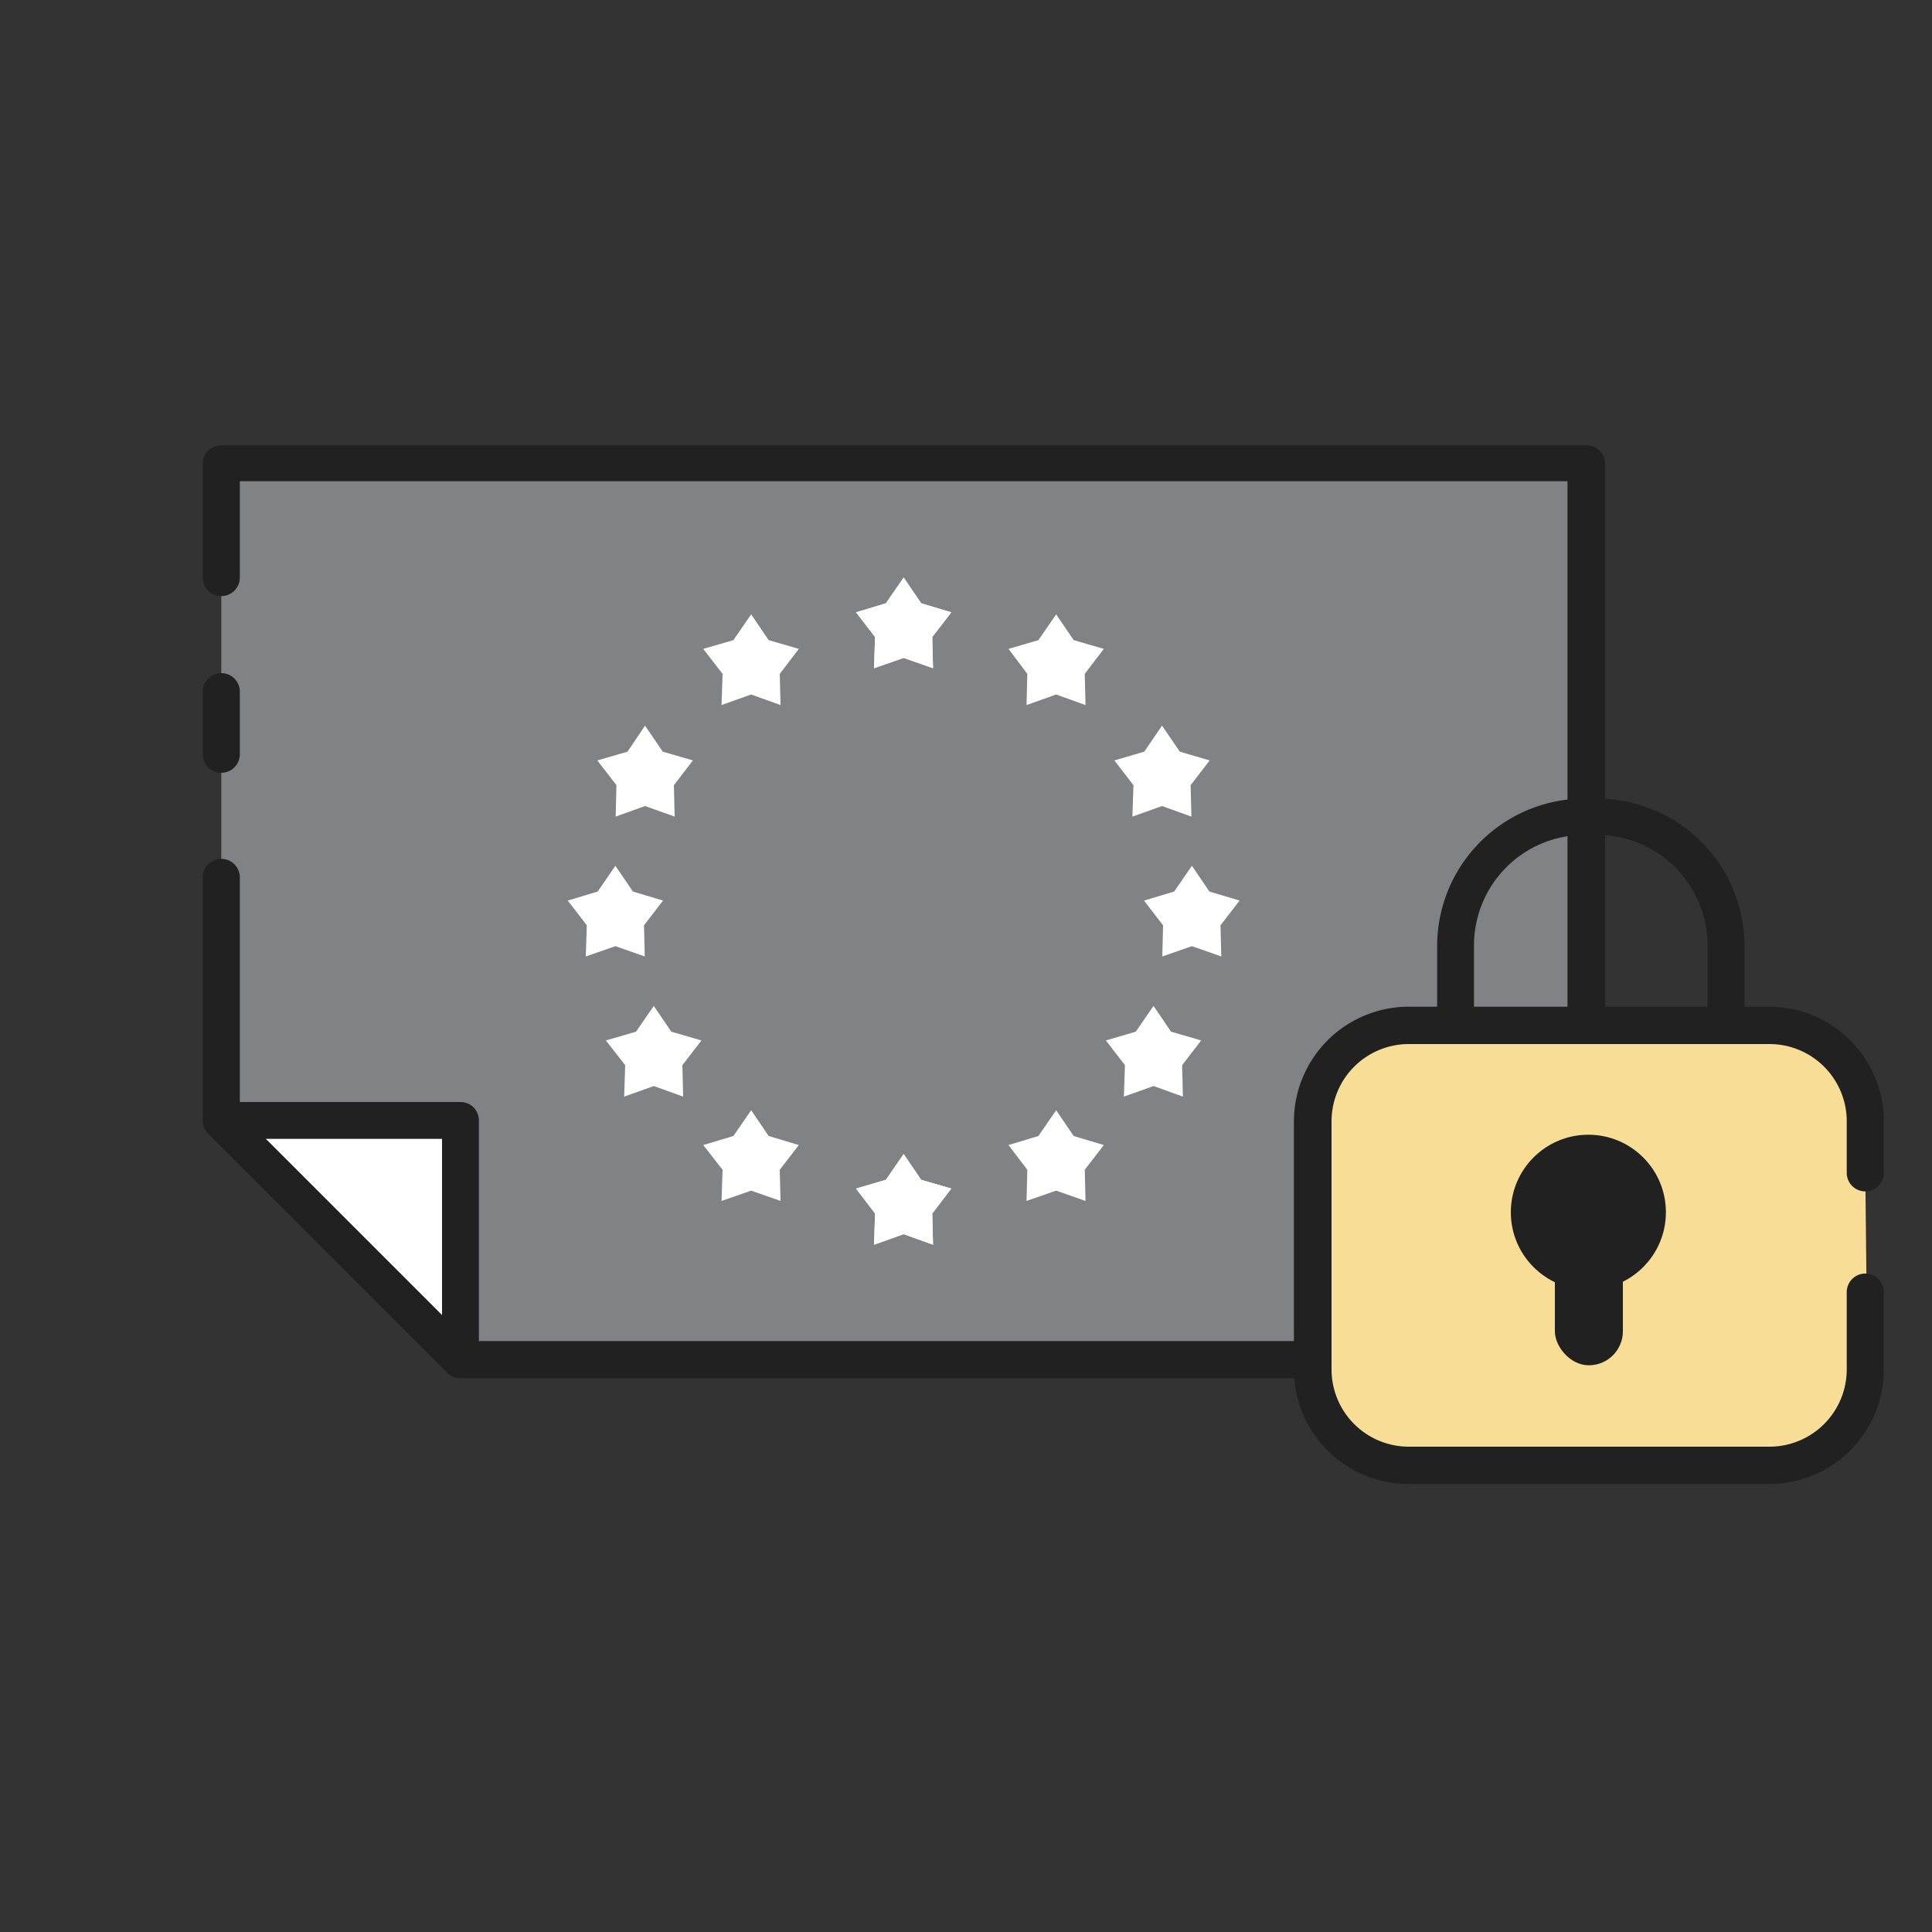 <svg xmlns="http://www.w3.org/2000/svg" id="&#x421;&#x43B;&#x43E;&#x439;_9" data-name="&#x421;&#x43B;&#x43E;&#x439; 9" viewBox="0 0 75 75"><rect x="0" y="0" width="75" height="75" fill="#333333" stroke="none"/><polyline points="8.59 22.42 8.59 17.96 61.56 17.96 61.56 52.78 17.88 52.78 8.59 43.49 8.59 34.06" style="fill:#808285"></polyline><path d="M61.56,53.5H17.88a.74.74,0,0,1-.51-.21L8.08,44a.74.74,0,0,1-.21-.51V34.06a.72.72,0,0,1,1.44,0V43.2l8.86,8.86H60.85V18.68H9.31v3.74a.72.72,0,0,1-1.44,0V18a.71.71,0,0,1,.72-.71h53a.71.71,0,0,1,.72.71V52.78A.72.72,0,0,1,61.56,53.5Z" style="fill:#212121"></path><polygon points="35.08 25.54 33.93 25.94 33.97 24.73 33.23 23.77 34.39 23.42 35.08 22.42 35.76 23.42 36.93 23.77 36.19 24.73 36.22 25.94 35.08 25.54" style="fill:#fff"></polygon><polygon points="35.08 47.91 33.93 48.32 33.97 47.11 33.23 46.14 34.39 45.8 35.08 44.8 35.76 45.8 36.93 46.14 36.19 47.11 36.22 48.32 35.08 47.91" style="fill:#fff"></polygon><polygon points="25.04 31.29 23.9 31.7 23.93 30.48 23.19 29.52 24.36 29.18 25.04 28.17 25.73 29.18 26.9 29.52 26.16 30.48 26.19 31.7 25.04 31.29" style="fill:#fff"></polygon><polygon points="29.16 26.96 28.01 27.37 28.05 26.16 27.3 25.19 28.47 24.85 29.16 23.85 29.84 24.85 31.01 25.19 30.27 26.16 30.3 27.37 29.16 26.96" style="fill:#fff"></polygon><polygon points="23.89 36.73 22.74 37.13 22.78 35.92 22.04 34.96 23.2 34.61 23.89 33.61 24.57 34.61 25.74 34.96 25 35.92 25.03 37.13 23.89 36.73" style="fill:#fff"></polygon><polygon points="35.08 25.54 36.22 25.94 36.19 24.73 36.93 23.77 35.76 23.42 35.08 22.42 34.39 23.42 33.23 23.77 33.97 24.73 33.93 25.94 35.08 25.54" style="fill:#fff"></polygon><polygon points="35.08 47.91 36.22 48.32 36.19 47.11 36.93 46.14 35.76 45.8 35.08 44.8 34.39 45.8 33.23 46.14 33.97 47.11 33.93 48.32 35.08 47.91" style="fill:#fff"></polygon><polygon points="45.11 31.29 46.25 31.7 46.22 30.48 46.96 29.52 45.8 29.18 45.11 28.17 44.42 29.18 43.26 29.52 44 30.48 43.96 31.7 45.11 31.29" style="fill:#fff"></polygon><polygon points="44.78 42.16 45.92 42.57 45.89 41.35 46.63 40.39 45.46 40.05 44.78 39.05 44.09 40.05 42.93 40.39 43.67 41.35 43.63 42.57 44.78 42.16" style="fill:#fff"></polygon><polygon points="41 26.96 42.14 27.37 42.11 26.16 42.85 25.19 41.68 24.85 41 23.85 40.31 24.85 39.15 25.19 39.88 26.16 39.85 27.37 41 26.96" style="fill:#fff"></polygon><polygon points="29.16 46.22 28.01 46.62 28.05 45.41 27.3 44.45 28.47 44.1 29.16 43.1 29.84 44.1 31.01 44.45 30.27 45.41 30.3 46.62 29.16 46.22" style="fill:#fff"></polygon><polygon points="41 46.22 42.14 46.62 42.11 45.41 42.85 44.45 41.68 44.1 41 43.1 40.31 44.1 39.15 44.45 39.88 45.41 39.85 46.62 41 46.22" style="fill:#fff"></polygon><polygon points="46.27 36.73 47.41 37.13 47.38 35.92 48.12 34.96 46.95 34.61 46.27 33.61 45.58 34.61 44.41 34.96 45.15 35.92 45.12 37.13 46.27 36.73" style="fill:#fff"></polygon><polygon points="25.38 42.16 24.23 42.57 24.27 41.35 23.52 40.39 24.69 40.05 25.38 39.05 26.06 40.05 27.23 40.39 26.49 41.35 26.52 42.57 25.38 42.16" style="fill:#fff"></polygon><path d="M62,47.61h-.49a5.73,5.73,0,0,1-5.72-5.72V36.7A5.73,5.73,0,0,1,61.55,31H62a5.73,5.73,0,0,1,5.72,5.72v5.19A5.73,5.73,0,0,1,62,47.61Zm-.49-15.2a4.29,4.29,0,0,0-4.29,4.29v5.19a4.29,4.29,0,0,0,4.29,4.28H62a4.29,4.29,0,0,0,4.29-4.28V36.7A4.3,4.3,0,0,0,62,32.41Z" style="fill:#212121"></path><path d="M72.41,45.52v-2a3.73,3.73,0,0,0-3.73-3.73h-14A3.73,3.73,0,0,0,51,43.53v9.63a3.73,3.73,0,0,0,3.73,3.74h14a3.73,3.73,0,0,0,3.73-3.74v-3" style="fill:#f7dd96"></path><path d="M68.68,57.61h-14a4.45,4.45,0,0,1-4.45-4.45V43.53a4.46,4.46,0,0,1,4.45-4.45h14a4.46,4.46,0,0,1,4.45,4.45v2a.72.72,0,1,1-1.44,0v-2a3,3,0,0,0-3-3h-14a3,3,0,0,0-3,3v9.63a3,3,0,0,0,3,3h14a3,3,0,0,0,3-3v-3a.72.72,0,0,1,1.44,0v3A4.45,4.45,0,0,1,68.68,57.61Z" style="fill:#212121"></path><rect x="60.36" y="46.77" width="2.64" height="6.22" rx="1.32" transform="translate(123.36 99.77) rotate(-180)" style="fill:#212121"></rect><circle cx="61.66" cy="47.06" r="3.01" style="fill:#212121"></circle><polygon points="17.88 43.49 8.59 43.49 17.88 52.78 17.88 43.49" style="fill:#fff"></polygon><path d="M17.88,53.5a.75.75,0,0,1-.51-.21L8.08,44a.72.72,0,0,1-.15-.78.71.71,0,0,1,.66-.44h9.29a.71.71,0,0,1,.71.71v9.29a.71.71,0,0,1-.44.66A.66.66,0,0,1,17.88,53.5Zm-7.56-9.29,6.84,6.84V44.21Z" style="fill:#212121"></path><path d="M8.59,30a.72.72,0,0,1-.72-.72V26.85a.72.72,0,0,1,1.44,0v2.44A.72.72,0,0,1,8.59,30Z" style="fill:#212121"></path></svg>